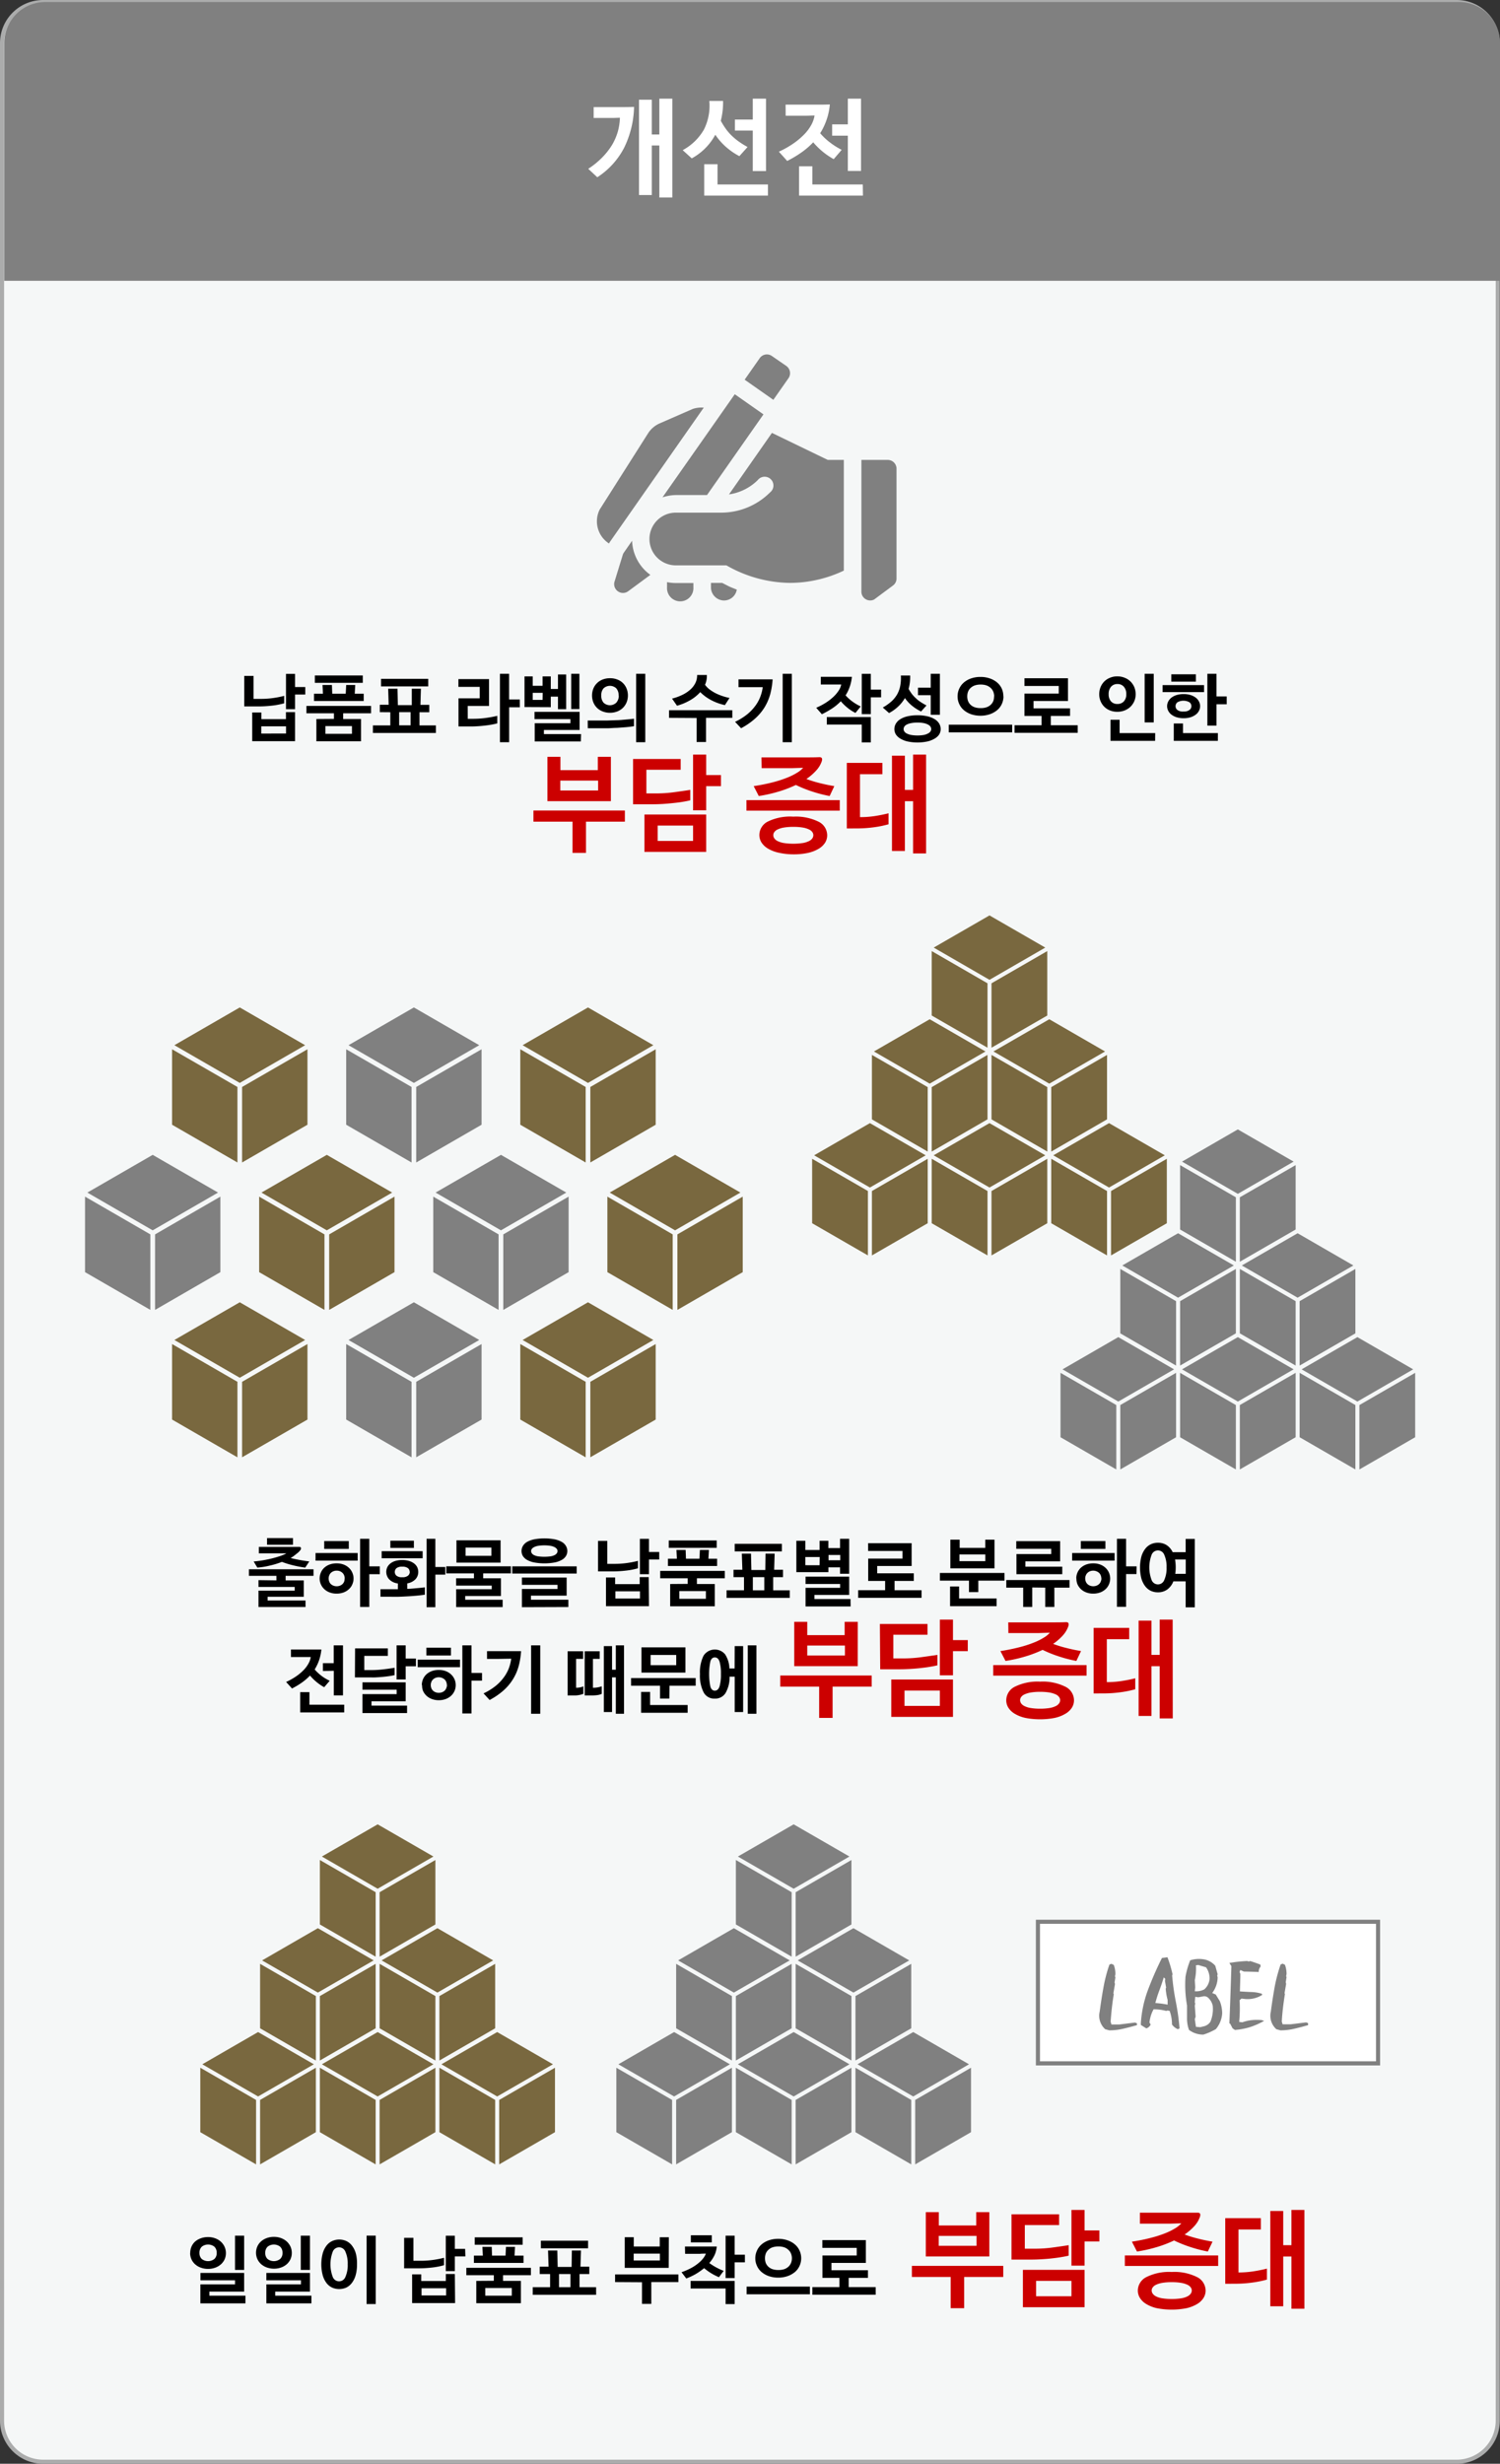 <svg xmlns="http://www.w3.org/2000/svg" width="366.05" height="601" viewBox="0 0 366.05 601"><rect x="0" y="0" width="366.05" height="601" fill="#333333" stroke="none"/><defs><style>.cls-1{fill:#f5f7f7;}.cls-2{fill:#abacac;}.cls-3{fill:gray;}.cls-4{fill:#79683f;}.cls-5{fill:#fff;}.cls-6{fill:#c00;}</style></defs><g id="レイヤー_2" data-name="レイヤー 2"><g id="レイヤー_1-2" data-name="レイヤー 1"><g id="レイヤー_2-2" data-name="レイヤー 2"><g id="レイアウト"><rect class="cls-1" x="0.5" y="0.5" width="365" height="600" rx="10"/><path class="cls-2" d="M.5,10.5H1A9.53,9.53,0,0,1,10.5,1h345a9.53,9.53,0,0,1,9.5,9.5v580a9.53,9.53,0,0,1-9.5,9.5H10.5A9.53,9.53,0,0,1,1,590.5V10.5H0v580A10.52,10.52,0,0,0,10.5,601h345A10.52,10.52,0,0,0,366,590.5V10.5A10.52,10.52,0,0,0,355.5,0H10.5A10.52,10.52,0,0,0,0,10.5Z"/><path class="cls-3" d="M366.05,68.5H1.05v-58a10,10,0,0,1,10-10h345a10,10,0,0,1,10,10Z"/><polygon class="cls-4" points="58.51 264.16 74.46 254.96 58.51 245.75 42.56 254.96 58.51 264.16"/><polygon class="cls-4" points="57.94 265.15 41.99 255.95 41.99 274.36 57.94 283.57 57.94 265.15"/><polygon class="cls-4" points="59.08 265.15 59.08 283.57 75.03 274.36 75.03 255.95 59.08 265.15"/><polygon class="cls-3" points="101 264.16 116.95 254.96 101 245.75 85.05 254.96 101 264.16"/><polygon class="cls-3" points="100.43 265.15 84.48 255.95 84.48 274.36 100.43 283.57 100.43 265.15"/><polygon class="cls-3" points="101.57 265.15 101.57 283.57 117.52 274.36 117.52 255.95 101.57 265.15"/><polygon class="cls-4" points="143.49 264.16 159.44 254.96 143.49 245.75 127.54 254.96 143.49 264.16"/><polygon class="cls-4" points="142.92 265.15 126.97 255.95 126.97 274.36 142.92 283.57 142.92 265.15"/><polygon class="cls-4" points="144.06 265.15 144.06 283.57 160.01 274.36 160.01 255.95 144.06 265.15"/><polygon class="cls-4" points="58.51 336.08 74.46 326.87 58.51 317.67 42.56 326.87 58.51 336.08"/><polygon class="cls-4" points="57.94 337.07 41.99 327.86 41.99 346.28 57.94 355.49 57.94 337.07"/><polygon class="cls-4" points="59.08 337.07 59.08 355.48 75.03 346.28 75.03 327.86 59.08 337.07"/><polygon class="cls-3" points="101 336.08 116.95 326.87 101 317.67 85.05 326.87 101 336.08"/><polygon class="cls-3" points="100.43 337.07 84.48 327.86 84.48 346.28 100.43 355.49 100.43 337.07"/><polygon class="cls-3" points="101.57 337.07 101.57 355.48 117.52 346.28 117.52 327.86 101.57 337.07"/><polygon class="cls-4" points="143.49 336.08 159.44 326.87 143.49 317.67 127.54 326.87 143.49 336.08"/><polygon class="cls-4" points="142.92 337.07 126.97 327.86 126.97 346.28 142.92 355.49 142.92 337.07"/><polygon class="cls-4" points="144.06 337.07 144.06 355.48 160.01 346.28 160.01 327.86 144.06 337.07"/><polygon class="cls-3" points="37.26 300.12 53.21 290.91 37.26 281.71 21.32 290.91 37.26 300.12"/><polygon class="cls-3" points="36.69 301.11 20.75 291.9 20.75 310.32 36.69 319.53 36.69 301.11"/><polygon class="cls-3" points="37.84 301.11 37.84 319.53 53.78 310.32 53.78 291.9 37.84 301.11"/><polygon class="cls-4" points="79.75 300.12 95.7 290.91 79.75 281.71 63.81 290.91 79.75 300.12"/><polygon class="cls-4" points="79.18 301.11 63.24 291.9 63.24 310.32 79.18 319.53 79.18 301.11"/><polygon class="cls-4" points="80.33 301.11 80.33 319.53 96.27 310.32 96.27 291.9 80.33 301.11"/><polygon class="cls-3" points="122.25 300.12 138.19 290.91 122.25 281.71 106.3 290.91 122.25 300.12"/><polygon class="cls-3" points="121.67 301.11 105.73 291.9 105.73 310.32 121.67 319.53 121.67 301.11"/><polygon class="cls-3" points="122.82 301.11 122.82 319.53 138.76 310.32 138.76 291.9 122.82 301.11"/><polygon class="cls-4" points="164.74 300.12 180.68 290.91 164.74 281.71 148.79 290.91 164.74 300.12"/><polygon class="cls-4" points="164.16 301.11 148.22 291.9 148.22 310.32 164.16 319.53 164.16 301.11"/><polygon class="cls-4" points="165.31 301.11 165.31 319.53 181.25 310.32 181.25 291.9 165.31 301.11"/><polygon class="cls-4" points="241.47 239.01 255.08 231.15 241.47 223.3 227.86 231.15 241.47 239.01"/><polygon class="cls-4" points="240.98 239.86 227.37 232 227.37 247.72 240.98 255.57 240.98 239.86"/><polygon class="cls-4" points="241.96 239.86 241.96 255.57 255.57 247.72 255.57 232 241.96 239.86"/><polygon class="cls-4" points="270.64 289.68 284.25 281.82 270.64 273.97 257.03 281.82 270.64 289.68"/><polygon class="cls-4" points="270.15 290.53 256.54 282.67 256.54 298.39 270.15 306.24 270.15 290.53"/><polygon class="cls-4" points="271.13 290.53 271.13 306.24 284.74 298.39 284.74 282.67 271.13 290.53"/><polygon class="cls-4" points="226.88 264.34 240.49 256.49 226.88 248.63 213.27 256.49 226.88 264.34"/><polygon class="cls-4" points="226.39 265.19 212.78 257.33 212.78 273.05 226.39 280.91 226.39 265.19"/><polygon class="cls-4" points="227.37 265.19 227.37 280.91 240.98 273.05 240.98 257.33 227.37 265.19"/><polygon class="cls-4" points="256.06 264.34 269.67 256.49 256.06 248.63 242.44 256.49 256.06 264.34"/><polygon class="cls-4" points="255.57 265.19 241.96 257.33 241.96 273.05 255.57 280.91 255.57 265.19"/><polygon class="cls-4" points="256.54 265.19 256.54 280.91 270.15 273.05 270.15 257.33 256.54 265.19"/><polygon class="cls-4" points="212.29 289.68 225.9 281.82 212.29 273.97 198.68 281.82 212.29 289.68"/><polygon class="cls-4" points="211.8 290.53 198.19 282.67 198.19 298.39 211.8 306.24 211.8 290.53"/><polygon class="cls-4" points="212.78 290.53 212.78 306.24 226.39 298.39 226.39 282.67 212.78 290.53"/><polygon class="cls-4" points="241.47 289.68 255.08 281.82 241.47 273.97 227.86 281.82 241.47 289.68"/><polygon class="cls-4" points="240.98 290.53 227.37 282.67 227.37 298.39 240.98 306.24 240.98 290.53"/><polygon class="cls-4" points="241.96 290.53 241.96 306.24 255.57 298.39 255.57 282.67 241.96 290.53"/><rect class="cls-5" x="253.27" y="468.79" width="83.02" height="34.54"/><path class="cls-3" d="M335.79,469.29v33.54h-82V469.29h82m1-1h-84v35.54h84Z"/><path class="cls-3" d="M270.7,495.27l-1-.28a4.4,4.4,0,0,1-1.34-4.29c.26-1.95.56-3.9.91-5.83a36.65,36.65,0,0,1,1.47-5.65l.49-.18.57.28a6.31,6.31,0,0,1,.39,2.27l-.1.49.1.28-.2,1.22.1.39-.39,2.29.1.18c-.19,1.14-.35,2.27-.47,3.38s-.23,2.22-.3,3.35l.2.67h1.92l3.83-.47.47.19V494c-1.08.31-2.17.6-3.25.85A14.76,14.76,0,0,1,270.7,495.27Z"/><path class="cls-3" d="M287.43,495a3.57,3.57,0,0,1-1.43-1.15,9.39,9.39,0,0,0-.57-3.32l-.49-.1-.37.1a11.32,11.32,0,0,0-3.06-.39,8.39,8.39,0,0,0-1,3.24l.29.47a1.73,1.73,0,0,1-1.06.94l-1.33-.83v-.49a28.23,28.23,0,0,1,1.77-8.16,82.13,82.13,0,0,1,3.37-7.69l1.35-.18a29.71,29.71,0,0,1,1.24,4.16l-.1.28a58.88,58.88,0,0,0,.91,6.47,58.33,58.33,0,0,1,.9,6.44Zm-2.49-6v-1.14a14.35,14.35,0,0,1-.47-2.76l.1-.28-.28-1.61.08-.49-.37-.37c-.33,1.08-.68,2.12-1.06,3.13a29.27,29.27,0,0,0-1,3.13A23.23,23.23,0,0,1,284.94,489Z"/><path class="cls-3" d="M293.67,496.31a5.7,5.7,0,0,1-3.51-1.14,8.19,8.19,0,0,1-.49-2.9v-3.08a28.8,28.8,0,0,1-.37-7,19.88,19.88,0,0,1,1.15-4,6.93,6.93,0,0,1,3-.28,4.78,4.78,0,0,1,3.12,1.61l.58,2.08-.11.28.11.49a6.57,6.57,0,0,1-1.33,3.79l.86.37,1,1.63a8.08,8.08,0,0,1,.57,3,6.63,6.63,0,0,1-1.53,3.8A14.83,14.83,0,0,1,293.67,496.31Zm.18-11a3.83,3.83,0,0,0,1.33-2.65,4.7,4.7,0,0,0-.86-2.76l-1.9-.57-.57.08a12.87,12.87,0,0,1-.28,3.61l.1,1.72-.1,1h.67a4.29,4.29,0,0,0,1.61-.44Zm-.18,9a2.61,2.61,0,0,0,1.71-1.14,8,8,0,0,0,.57-3.89,3.61,3.61,0,0,0-1.06-1.9,1.39,1.39,0,0,0-1.41-.37l-1.06.19-.75-.11-.1,1.35.1.28-.1.56.2,2.67-.2.57.28,1.89,1.06.09Z"/><path class="cls-3" d="M301.36,495.17l-.57-.39-.58-1.12-.2-.1q.28-7,.49-13.95l-.49-.78a36.47,36.47,0,0,1,4.3-.47l.47.11.29-.11c.83.26,1.66.55,2.49.86l.08.47a2,2,0,0,0-.47,1.35c-1.21-.06-2.42-.09-3.63-.11l-.86-.38-.18.49.18.46c0,1.43-.07,2.85-.1,4.27.9.06,1.81.12,2.73.15a9.68,9.68,0,0,1,2.61.42l.11.28a6.63,6.63,0,0,1-4.21,1l-.85-.1-.47.39a33.49,33.49,0,0,1-.1,5.3l.77.1a9.52,9.52,0,0,1,2.29-.53,12.64,12.64,0,0,1,2.46,0l.57.18a19.16,19.16,0,0,1-3.47,1.53A16.87,16.87,0,0,1,301.36,495.17Z"/><path class="cls-3" d="M312.47,495.27l-1-.28a4.4,4.4,0,0,1-1.34-4.29c.25-1.95.56-3.9.9-5.83a37.86,37.86,0,0,1,1.48-5.65L313,479l.57.28a6.31,6.31,0,0,1,.39,2.27l-.1.49.1.28-.2,1.22.1.39-.39,2.29.1.18c-.19,1.14-.35,2.27-.48,3.38s-.23,2.22-.29,3.35l.2.67h1.92l3.83-.47.47.19V494c-1.09.31-2.17.6-3.25.85A14.76,14.76,0,0,1,312.47,495.27Z"/><path class="cls-3" d="M154.25,131.91l-2,2.88a1.91,1.91,0,0,0-.29.61l-2,6.5a2.15,2.15,0,0,0,3.33,2.33l5.42-4A10.71,10.71,0,0,1,154.25,131.91Z"/><path class="cls-3" d="M216.64,112.19h-6.43v32.14a2.14,2.14,0,0,0,2.16,2.14,2.16,2.16,0,0,0,.94-.22l4.6-3.42a2.12,2.12,0,0,0,.87-1.72V114.33a2.14,2.14,0,0,0-2.14-2.14Z"/><path class="cls-3" d="M188.41,86.87a2.13,2.13,0,0,0-3,.48l0,0-3.69,5.27,7,4.91,3.69-5.26a2.16,2.16,0,0,0-.52-3h0Z"/><path class="cls-3" d="M161.67,121.32a10.87,10.87,0,0,1,3.25-.56h7.61l13.78-19.68-7-4.91Z"/><path class="cls-3" d="M161,103.27a6.43,6.43,0,0,0-2.86,2.45l-11.81,18.6a6.44,6.44,0,0,0,2.29,8.26l.12-.25,23-32.9a6.89,6.89,0,0,0-2.63.3Z"/><path class="cls-3" d="M162.78,142v1.29a3.22,3.22,0,0,0,6.43.36,2.16,2.16,0,0,0,0-.36v-1.07h-4.29A10.23,10.23,0,0,1,162.78,142Z"/><path class="cls-3" d="M173.5,142.19v1.07a3.21,3.21,0,0,0,3.2,3.22h0a3.16,3.16,0,0,0,3.1-2.65c-.7-.29-1.41-.55-2.09-.88l-1.48-.76Z"/><path class="cls-3" d="M205.92,112.19H202l-13.62-6.59-10.48,15a12.54,12.54,0,0,0,7-3.47,2.14,2.14,0,0,1,3.4,2.6,2.16,2.16,0,0,1-.4.4,16.86,16.86,0,0,1-11.9,4.92H164.92a6.43,6.43,0,1,0,0,12.86h12.35a31.8,31.8,0,0,0,15.51,4.28,30.81,30.81,0,0,0,13.14-3Z"/><polygon class="cls-3" points="302.07 291.22 315.69 283.36 302.07 275.5 288.46 283.36 302.07 291.22"/><polygon class="cls-3" points="301.59 292.06 287.98 284.21 287.98 299.92 301.59 307.78 301.59 292.06"/><polygon class="cls-3" points="302.56 292.06 302.56 307.78 316.18 299.92 316.18 284.21 302.56 292.06"/><polygon class="cls-3" points="331.25 341.89 344.86 334.03 331.25 326.17 317.64 334.03 331.25 341.89"/><polygon class="cls-3" points="330.76 342.74 317.15 334.88 317.15 350.59 330.76 358.45 330.76 342.74"/><polygon class="cls-3" points="331.74 342.74 331.74 358.45 345.35 350.59 345.35 334.88 331.74 342.74"/><polygon class="cls-3" points="287.49 316.55 301.1 308.69 287.49 300.83 273.88 308.69 287.49 316.55"/><polygon class="cls-3" points="287 317.4 273.39 309.54 273.39 325.25 287 333.11 287 317.4"/><polygon class="cls-3" points="287.98 317.4 287.98 333.11 301.59 325.25 301.59 309.54 287.98 317.4"/><polygon class="cls-3" points="316.66 316.55 330.27 308.69 316.66 300.83 303.05 308.69 316.66 316.55"/><polygon class="cls-3" points="316.18 317.4 302.56 309.54 302.56 325.25 316.18 333.11 316.18 317.4"/><polygon class="cls-3" points="317.15 317.4 317.15 333.11 330.76 325.25 330.76 309.54 317.15 317.4"/><polygon class="cls-3" points="272.9 341.89 286.51 334.03 272.9 326.17 259.29 334.03 272.9 341.89"/><polygon class="cls-3" points="272.41 342.74 258.8 334.88 258.8 350.59 272.41 358.45 272.41 342.74"/><polygon class="cls-3" points="273.39 342.74 273.39 358.45 287 350.59 287 334.88 273.39 342.74"/><polygon class="cls-3" points="302.08 341.89 315.69 334.03 302.07 326.17 288.46 334.03 302.08 341.89"/><polygon class="cls-3" points="301.59 342.74 287.98 334.88 287.98 350.59 301.59 358.45 301.59 342.74"/><polygon class="cls-3" points="302.56 342.74 302.56 358.45 316.18 350.59 316.18 334.88 302.56 342.74"/><polygon class="cls-4" points="92.16 460.73 105.77 452.87 92.16 445.02 78.55 452.87 92.16 460.73"/><polygon class="cls-4" points="91.67 461.58 78.06 453.72 78.06 469.44 91.67 477.3 91.67 461.58"/><polygon class="cls-4" points="92.64 461.58 92.64 477.3 106.25 469.44 106.25 453.72 92.64 461.58"/><polygon class="cls-4" points="121.33 511.4 134.94 503.55 121.33 495.69 107.72 503.55 121.33 511.4"/><polygon class="cls-4" points="120.84 512.25 107.23 504.39 107.23 520.11 120.84 527.97 120.84 512.25"/><polygon class="cls-4" points="121.82 512.25 121.82 527.97 135.43 520.11 135.43 504.39 121.82 512.25"/><polygon class="cls-4" points="77.57 486.06 91.18 478.21 77.57 470.35 63.96 478.21 77.57 486.06"/><polygon class="cls-4" points="77.08 486.91 63.47 479.05 63.47 494.77 77.08 502.63 77.08 486.91"/><polygon class="cls-4" points="78.06 486.91 78.06 502.63 91.67 494.77 91.67 479.05 78.06 486.91"/><polygon class="cls-4" points="106.74 486.06 120.35 478.21 106.74 470.35 93.13 478.21 106.74 486.06"/><polygon class="cls-4" points="106.25 486.91 92.64 479.05 92.64 494.77 106.25 502.63 106.25 486.91"/><polygon class="cls-4" points="107.23 486.91 107.23 502.63 120.84 494.77 120.84 479.05 107.23 486.91"/><polygon class="cls-4" points="62.98 511.4 76.59 503.55 62.98 495.69 49.37 503.55 62.98 511.4"/><polygon class="cls-4" points="62.49 512.25 48.88 504.39 48.88 520.11 62.49 527.97 62.49 512.25"/><polygon class="cls-4" points="63.47 512.25 63.47 527.97 77.08 520.11 77.08 504.39 63.47 512.25"/><polygon class="cls-4" points="92.16 511.4 105.77 503.55 92.16 495.69 78.55 503.55 92.16 511.4"/><polygon class="cls-4" points="91.67 512.25 78.06 504.39 78.06 520.11 91.67 527.97 91.67 512.25"/><polygon class="cls-4" points="92.64 512.25 92.64 527.97 106.25 520.11 106.25 504.39 92.64 512.25"/><polygon class="cls-3" points="193.68 460.73 207.29 452.87 193.68 445.02 180.07 452.87 193.68 460.73"/><polygon class="cls-3" points="193.19 461.58 179.58 453.72 179.58 469.44 193.19 477.3 193.19 461.58"/><polygon class="cls-3" points="194.17 461.58 194.17 477.3 207.78 469.44 207.78 453.72 194.17 461.58"/><polygon class="cls-3" points="222.86 511.4 236.47 503.55 222.86 495.69 209.25 503.55 222.86 511.4"/><polygon class="cls-3" points="222.37 512.25 208.76 504.39 208.76 520.11 222.37 527.97 222.37 512.25"/><polygon class="cls-3" points="223.34 512.25 223.34 527.97 236.96 520.11 236.96 504.39 223.34 512.25"/><polygon class="cls-3" points="179.09 486.06 192.71 478.21 179.09 470.35 165.48 478.21 179.09 486.06"/><polygon class="cls-3" points="178.61 486.91 165 479.05 165 494.77 178.61 502.63 178.61 486.91"/><polygon class="cls-3" points="179.58 486.91 179.58 502.63 193.19 494.77 193.19 479.05 179.58 486.91"/><polygon class="cls-3" points="208.27 486.06 221.88 478.21 208.27 470.35 194.66 478.21 208.27 486.06"/><polygon class="cls-3" points="207.78 486.91 194.17 479.05 194.17 494.77 207.78 502.63 207.78 486.91"/><polygon class="cls-3" points="208.76 486.91 208.76 502.63 222.37 494.77 222.37 479.05 208.76 486.91"/><polygon class="cls-3" points="164.51 511.4 178.12 503.55 164.51 495.69 150.9 503.55 164.51 511.4"/><polygon class="cls-3" points="164.02 512.25 150.41 504.39 150.41 520.11 164.02 527.97 164.02 512.25"/><polygon class="cls-3" points="165 512.25 165 527.97 178.61 520.11 178.61 504.39 165 512.25"/><polygon class="cls-3" points="193.68 511.4 207.29 503.55 193.68 495.69 180.07 503.55 193.68 511.4"/><polygon class="cls-3" points="193.19 512.25 179.58 504.39 179.58 520.11 193.19 527.97 193.19 512.25"/><polygon class="cls-3" points="194.17 512.25 194.17 527.97 207.78 520.11 207.78 504.39 194.17 512.25"/></g></g></g><g id="レイヤー_2-3" data-name="レイヤー 2"><path class="cls-5" d="M151.28,28.73c-.52,0-1.2.05-2,.05h-4.41V26.13h6.31c1.08,0,2.27,0,3.55-.05a23.85,23.85,0,0,1-2.36,9.84,18.87,18.87,0,0,1-6.61,7.32l-2.21-2.06a20.07,20.07,0,0,0,3.38-2.74,17.34,17.34,0,0,0,2.38-3,13.93,13.93,0,0,0,1.44-3.27A14.23,14.23,0,0,0,151.28,28.73Zm12.79,19.45H160.9V35.49h-1.84V47.58h-3.12V24.33h3.12v8.48h1.84V24.07h3.17Z"/><path class="cls-5" d="M168.81,38.63l-2.21-2a13.2,13.2,0,0,0,5.17-5,13,13,0,0,0,1.33-7h3.35a18,18,0,0,1-.55,4.83,19.32,19.32,0,0,0,1.29,2.06,12.22,12.22,0,0,0,1.46,1.66,15.55,15.55,0,0,0,1.71,1.4,21.78,21.78,0,0,0,2.07,1.28l-2,2.23a16.85,16.85,0,0,1-3.35-2.32,15.71,15.71,0,0,1-2.52-2.9A14.3,14.3,0,0,1,168.81,38.63Zm18.59,9.08H171.85V40.06h3.25V45h12.3Zm-8.06-15.86V29.17h4.36v-5.1h3.23V41.73H183.7V31.85Z"/><path class="cls-5" d="M191.71,25.53H199c1.17,0,2.34,0,3.51-.05a15.66,15.66,0,0,1-.82,3.81,15.84,15.84,0,0,1-1.54,3.21,15.23,15.23,0,0,0,2.52,2.35,17.46,17.46,0,0,0,2.73,1.7l-1.95,2.27a17.91,17.91,0,0,1-5-4.11,18.68,18.68,0,0,1-2.89,2.49,27,27,0,0,1-3.46,2.06L190.07,37a22.31,22.31,0,0,0,3.55-2,17.74,17.74,0,0,0,2.64-2.22A10.68,10.68,0,0,0,198,30.44a7.16,7.16,0,0,0,.78-2.26c-.73,0-1.45.05-2.15.05h-4.9Zm18.88,22.18H195V40.56h3.25V45h12.3ZM203.07,33.1V30.34h3.83V24.07h3.22V41.7H206.9V33.1Z"/><path d="M63,172.32H59.61v-7.44h2.26v5.6h1.68a21.64,21.64,0,0,0,3-.19,23.45,23.45,0,0,0,2.8-.55v1.82a18.62,18.62,0,0,1-3,.57A28.27,28.27,0,0,1,63,172.32Zm9,8.48H61.55v-7h2.23v1.62h6v-1.71H72Zm-2.2-1.86v-1.76H63.76v1.76Zm4.7-9.52H72V173H69.79v-8.62H72v3.21h2.5Z"/><path d="M81.49,175.36V174H74.78v-1.8H90.55V174H83.74v1.39H88.1v5.44H77.21v-5.44ZM76.63,171v-1.78l2.18,0-.11-2.13H81l.08,2.13h3.29l.11-2.13h2.21l-.12,2.13h2.19V171Zm.2-4.43v-1.8h11.7v1.8Zm9.06,10.55H79.41V179h6.48Z"/><path d="M92.69,173.72v-1.8h2.16L94.73,168H97l.09,4h3.4l0-4h2.23l-.12,3.94h2.16v1.8h-2.39v3.21h4v1.85H91v-1.85h4.25v-3.21Zm.29-6.28v-1.85H104.5v1.85Zm7.22,6.28H97.41v3.21h2.79Z"/><path d="M114.15,175.34h1.26a23.68,23.68,0,0,0,3.11-.2c1-.14,1.93-.31,2.83-.52v1.84q-.61.16-1.38.3c-.51.09-1,.16-1.6.23s-1.14.12-1.73.16-1.18.06-1.75.06h-3v-6.87h5.18v-2.79h-5.2v-1.89h7.47v6.55h-5.2Zm12.71-2.81h-2.61v8.52H122V164.36h2.24v6.27h2.61Z"/><path d="M128,172.48V165h2v2.29h2.41V165h2v3.06h1.75v-3.53h2V173h-2v-3.06h-1.75v2.57Zm4.44-3.47H130v1.72h2.41Zm9.31,11.86H130.49v-4.45h8.71v-1h-8.76v-1.78h11v4.43h-8.71v1h9.07Zm-.36-7.9h-2v-8.61h2Z"/><path d="M143.42,175.76h2.84l2,0,2.18-.08c.73,0,1.47-.09,2.19-.15s1.42-.13,2.08-.21v1.83c-.63.1-1.31.18-2,.24l-2.16.16c-.74,0-1.47.08-2.19.1l-2.06,0h-2.86Zm9.81-6.11a4.4,4.4,0,0,1-.3,1.62,4,4,0,0,1-.86,1.34,4,4,0,0,1-1.37.91,4.73,4.73,0,0,1-1.85.35,4.68,4.68,0,0,1-1.84-.35,4,4,0,0,1-1.38-.91,4.1,4.1,0,0,1-.86-1.34,4.64,4.64,0,0,1,0-3.23,4,4,0,0,1,2.24-2.26,4.87,4.87,0,0,1,1.84-.34,4.73,4.73,0,0,1,1.85.34,3.86,3.86,0,0,1,2.23,2.25A4.4,4.4,0,0,1,153.23,169.65Zm-2.27,0a2.47,2.47,0,0,0-.57-1.74,2.27,2.27,0,0,0-3.1,0,2.46,2.46,0,0,0-.56,1.74,2.5,2.5,0,0,0,.56,1.76,2.25,2.25,0,0,0,3.1,0A2.5,2.5,0,0,0,151,169.65Zm6.51,11.4h-2.23V164.36h2.23Z"/><path d="M163.27,175.11v-1.86h15.44v1.86h-6.42V181H170v-5.85Zm9.22-10.46a5.26,5.26,0,0,1-.44,2.39,5.43,5.43,0,0,0,1.11,1.14,10.82,10.82,0,0,0,1.43.9,13.59,13.59,0,0,0,3.44,1.17L176.9,172a13,13,0,0,1-3.36-1.22,11,11,0,0,1-2.66-1.95,9.76,9.76,0,0,1-2.5,2,13.26,13.26,0,0,1-3.17,1.32L164,170.41a12.94,12.94,0,0,0,2.6-.95,8.15,8.15,0,0,0,1.93-1.31,5.25,5.25,0,0,0,1.2-1.61,4.19,4.19,0,0,0,.39-1.89Z"/><path d="M179.38,176.08a14.9,14.9,0,0,0,2.91-1.79,11.23,11.23,0,0,0,2-2.07,9.19,9.19,0,0,0,1.25-2.26,10,10,0,0,0,.59-2.34c-1.33,0-2.67,0-4,0h-1.91v-1.9h5.47c.88,0,1.83,0,2.85,0a18.08,18.08,0,0,1-.59,3.65,12.52,12.52,0,0,1-1.39,3.2,12.65,12.65,0,0,1-2.32,2.74,17.09,17.09,0,0,1-3.39,2.33ZM191,164.36h2.23v16.69H191Z"/><path d="M200.3,165.1h5.15c.81,0,1.63,0,2.44,0a10.09,10.09,0,0,1-.54,2.46,9.2,9.2,0,0,1-1,2.06,10.54,10.54,0,0,0,1.75,1.57,11.25,11.25,0,0,0,1.95,1.13l-1.29,1.59a10.58,10.58,0,0,1-1.9-1.22,12.26,12.26,0,0,1-1.68-1.63,11.78,11.78,0,0,1-2.09,1.74,23.31,23.31,0,0,1-2.52,1.43l-1.39-1.58a16,16,0,0,0,2.48-1.32,12.72,12.72,0,0,0,1.85-1.47,8.29,8.29,0,0,0,1.22-1.5,3.86,3.86,0,0,0,.55-1.38l-1.49,0H200.3Zm10,16v-4.35h-8.53v-1.84h10.74v6.19Zm4.72-11h-2.51v4.1h-2.21v-9.83h2.21v3.85h2.51Z"/><path d="M222.11,164.78a11,11,0,0,1-.38,3.27,11,11,0,0,0,.82,1.26,8.19,8.19,0,0,0,1,1.06,7.38,7.38,0,0,0,1.15.9,14,14,0,0,0,1.4.81l-1.33,1.48a11.42,11.42,0,0,1-2.25-1.44,9.22,9.22,0,0,1-1.69-1.84,9.1,9.1,0,0,1-1.66,2.08,10.17,10.17,0,0,1-2.21,1.58l-1.53-1.35a12,12,0,0,0,2.1-1.48,7.19,7.19,0,0,0,1.41-1.74,6.77,6.77,0,0,0,.75-2.09,10,10,0,0,0,.15-2.5Zm1.78,9.7a10.49,10.49,0,0,1,2.46.26,6,6,0,0,1,1.77.71,3.16,3.16,0,0,1,1.08,1.07,2.62,2.62,0,0,1,.36,1.32,2.51,2.51,0,0,1-.36,1.31,3.2,3.2,0,0,1-1.08,1,6,6,0,0,1-1.77.71,11.72,11.72,0,0,1-4.91,0,5.83,5.83,0,0,1-1.76-.71,3.22,3.22,0,0,1-1.06-1,2.51,2.51,0,0,1-.36-1.31,2.62,2.62,0,0,1,.36-1.32,3.18,3.18,0,0,1,1.06-1.07,5.83,5.83,0,0,1,1.76-.71A10.46,10.46,0,0,1,223.89,174.48Zm0,1.78a7.7,7.7,0,0,0-1.56.14,3.87,3.87,0,0,0-1.06.35,1.46,1.46,0,0,0-.58.5,1.1,1.1,0,0,0-.18.59,1.07,1.07,0,0,0,.18.59,1.44,1.44,0,0,0,.58.49,3.85,3.85,0,0,0,1.06.36,9.49,9.49,0,0,0,3.13,0,3.77,3.77,0,0,0,1-.36,1.59,1.59,0,0,0,.6-.49,1.09,1.09,0,0,0,.19-.59,1.11,1.11,0,0,0-.19-.59,1.6,1.6,0,0,0-.6-.5,3.79,3.79,0,0,0-1-.35A7.74,7.74,0,0,0,223.89,176.26Zm.13-6.68v-1.83h3.11v-3.39h2.24v10h-2.24v-4.77Z"/><path d="M247,176.78v1.87H231.53v-1.87Zm-2.12-6.91a4.42,4.42,0,0,1-.4,1.85,4.25,4.25,0,0,1-1.13,1.5,5.8,5.8,0,0,1-1.78,1,6.92,6.92,0,0,1-2.29.37,7.06,7.06,0,0,1-2.32-.37,5.69,5.69,0,0,1-1.76-1,4.22,4.22,0,0,1-1.12-1.5,4.27,4.27,0,0,1-.4-1.85,4.35,4.35,0,0,1,.4-1.86,4.26,4.26,0,0,1,1.12-1.51,5.34,5.34,0,0,1,1.76-1,6.8,6.8,0,0,1,2.32-.37,6.67,6.67,0,0,1,2.29.37,5.44,5.44,0,0,1,1.78,1,4.29,4.29,0,0,1,1.13,1.51A4.5,4.5,0,0,1,244.85,169.87Zm-2.27,0a3.15,3.15,0,0,0-.2-1.1,2.55,2.55,0,0,0-.61-.92,3.14,3.14,0,0,0-1-.63,4.34,4.34,0,0,0-1.48-.23,4.46,4.46,0,0,0-1.5.23,3,3,0,0,0-1,.63,2.53,2.53,0,0,0-.6.92,3.45,3.45,0,0,0,0,2.2,2.53,2.53,0,0,0,.6.92,2.83,2.83,0,0,0,1,.62,4.48,4.48,0,0,0,1.5.22,4.35,4.35,0,0,0,1.48-.22,3,3,0,0,0,1-.62,2.55,2.55,0,0,0,.61-.92A3.15,3.15,0,0,0,242.58,169.87Z"/><path d="M250,174.64v-5.45h8.37v-1.86H250v-1.89h10.62V171h-8.4v1.79h8.91v1.85h-4.7v2.27H263v1.85H247.58v-1.85h6.59v-2.27Z"/><path d="M268.25,169.35a4.48,4.48,0,0,1,.32-1.73,4.2,4.2,0,0,1,.91-1.38,4.09,4.09,0,0,1,1.4-.91,4.48,4.48,0,0,1,1.78-.34,4.69,4.69,0,0,1,1.8.34,4.27,4.27,0,0,1,1.42.91,4.42,4.42,0,0,1,.93,1.38,4.48,4.48,0,0,1,.33,1.73,4.27,4.27,0,0,1-.33,1.68,4.33,4.33,0,0,1-.93,1.36,4.44,4.44,0,0,1-1.42.91,4.88,4.88,0,0,1-1.8.33,4.71,4.71,0,0,1-1.79-.33,4.14,4.14,0,0,1-1.4-.91,4.24,4.24,0,0,1-1.22-3Zm2.3,0a2.53,2.53,0,0,0,.57,1.74,2,2,0,0,0,1.57.63,2.06,2.06,0,0,0,1.57-.63,2.49,2.49,0,0,0,.59-1.74,2.67,2.67,0,0,0-.59-1.83,2,2,0,0,0-1.57-.66,2,2,0,0,0-1.56.66A2.66,2.66,0,0,0,270.55,169.35Zm11.34,11.37H271v-5.14h2.22v3.25h8.69Zm-.34-4.5h-2.22V164.36h2.22Z"/><path d="M283.71,168.83v-1.71h10.12v1.71Zm5.13,6.37a5.82,5.82,0,0,1-1.75-.25,4.16,4.16,0,0,1-1.26-.66,2.72,2.72,0,0,1-.76-.94,2.44,2.44,0,0,1,0-2.19,2.85,2.85,0,0,1,.76-.95,3.94,3.94,0,0,1,1.26-.65,5.52,5.52,0,0,1,1.75-.25,5.41,5.41,0,0,1,1.74.25,4.16,4.16,0,0,1,1.26.65,2.76,2.76,0,0,1,.77.95,2.44,2.44,0,0,1,0,2.19,2.64,2.64,0,0,1-.77.94,4.41,4.41,0,0,1-1.26.66A5.7,5.7,0,0,1,288.84,175.2Zm-3-8.93v-1.78h6v1.78Zm11.36,14.45H286.44v-4.24h2.25v2.35h8.52Zm-8.37-7.16a2.22,2.22,0,0,0,1.46-.39,1.15,1.15,0,0,0,.45-.91,1.21,1.21,0,0,0-.44-.93,3,3,0,0,0-3,0,1.24,1.24,0,0,0-.43.93,1.2,1.2,0,0,0,.43.91A2.25,2.25,0,0,0,288.84,173.56Zm10.53-1.76h-2.5V177h-2.22V164.36h2.22v5.53h2.5Z"/><path class="cls-6" d="M130.18,200.43v-2.71h22.31v2.71H143v7.62h-3.28v-7.62Zm18.9-5H133.59V184.62h3.17v3.25h9.13v-3.25h3.19Zm-3.12-2.6v-2.42h-9.23v2.42Z"/><path class="cls-6" d="M154.49,185.14h11.62v2.63h-8.37v5.77h2.37a32.7,32.7,0,0,0,4.39-.29c1.41-.19,2.72-.38,3.95-.57v2.55c-.57.14-1.21.26-1.93.38s-1.48.21-2.26.29-1.6.16-2.44.21-1.64.08-2.44.08h-4.89Zm17.84,22.67H157.27v-9.12h15.06Zm-3.2-6.42H160.5v3.74h8.63Zm6.81-9.62h-3.61v5.9h-3.2v-13.6h3.2v5h3.61Z"/><path class="cls-6" d="M182.16,195.18h22.77v2.57H182.16Zm3.66-10.43h11c1,0,2,0,3.17-.05.57,0,.75.32.55,1a6.37,6.37,0,0,1-1.36,2.25,13.09,13.09,0,0,1-2.39,2.07,28,28,0,0,0,3.25,1c1.13.29,2.32.54,3.56.74l-1.14,2.42a33.27,33.27,0,0,1-4.32-1.12,30.84,30.84,0,0,1-3.92-1.58,29.44,29.44,0,0,1-4.17,1.6,36,36,0,0,1-4.88,1.1l-1.25-2.42a43.84,43.84,0,0,0,4.62-.92,28.15,28.15,0,0,0,3.55-1.14,15.41,15.41,0,0,0,2.48-1.24,5.84,5.84,0,0,0,1.42-1.17v0l-2.77.09c-.91,0-1.84,0-2.77,0h-4.58Zm7.78,14.46a12.47,12.47,0,0,1,6.15,1.23,3.71,3.71,0,0,1,2.11,3.29,3.36,3.36,0,0,1-.53,1.86,4.6,4.6,0,0,1-1.58,1.47,8.84,8.84,0,0,1-2.61,1,16.36,16.36,0,0,1-3.54.34A16.55,16.55,0,0,1,190,208a8.7,8.7,0,0,1-2.59-1,4.75,4.75,0,0,1-1.57-1.47,3.44,3.44,0,0,1-.53-1.86,3.7,3.7,0,0,1,2.12-3.29A12.42,12.42,0,0,1,193.6,199.21Zm0,2.49a13.69,13.69,0,0,0-2.32.17,5.76,5.76,0,0,0-1.51.46,2,2,0,0,0-.81.65,1.27,1.27,0,0,0-.25.75,1.35,1.35,0,0,0,.25.77,2.07,2.07,0,0,0,.81.67,5.39,5.39,0,0,0,1.51.47,15.85,15.85,0,0,0,4.63,0,5.28,5.28,0,0,0,1.51-.47,2.19,2.19,0,0,0,.82-.67,1.42,1.42,0,0,0,.24-.77,1.33,1.33,0,0,0-.24-.75,2.07,2.07,0,0,0-.82-.65,5.64,5.64,0,0,0-1.51-.46A13.56,13.56,0,0,0,193.6,201.7Z"/><path class="cls-6" d="M206.65,202.09v-16h8.68v2.76h-5.46v10.48H210a23.78,23.78,0,0,0,3.45-.26c1.16-.18,2.29-.4,3.38-.68v2.68a25.49,25.49,0,0,1-3.58.73,30.71,30.71,0,0,1-4.16.28ZM226,208.18h-3.18V195.44h-2v12.14h-3.15V184.33h3.15v8.35h2v-8.61H226Z"/><path d="M67.45,385.51V384.4H60.74v-1.6H76.51v1.6H69.7v1.11h4.43v4H65.31v.91h9.25v1.59H63.08v-4h8.84v-.9H63.08v-1.66Zm3.48-5.45c.68.17,1.39.32,2.13.46s1.55.26,2.42.37l-1,1.51c-1-.14-2-.33-2.9-.55A22.72,22.72,0,0,1,68.8,381a21,21,0,0,1-3,.91,18.25,18.25,0,0,1-3,.48l-.9-1.49c1-.09,1.9-.21,2.79-.38s1.68-.35,2.39-.55,1.31-.39,1.79-.58a5.06,5.06,0,0,0,1-.47c-.65,0-1.29,0-1.93,0l-1.92,0H63.17v-1.58h6.37c1.14,0,2.29,0,3.46,0q.61,0,.39.66a4,4,0,0,1-1,1A10.52,10.52,0,0,1,70.93,380.06Zm-5.76-4.86H71.5v1.62H65.17Z"/><path d="M77,380.69v-1.85H87.29v1.85Zm1,4.36a3.76,3.76,0,0,1,.28-1.4,3.53,3.53,0,0,1,.8-1.18,4.11,4.11,0,0,1,1.3-.81,4.81,4.81,0,0,1,1.76-.3,4.69,4.69,0,0,1,1.77.31,4,4,0,0,1,1.29.83,3.48,3.48,0,0,1,.8,1.18,3.52,3.52,0,0,1,0,2.75,3.28,3.28,0,0,1-.81,1.18,3.85,3.85,0,0,1-1.29.82,4.81,4.81,0,0,1-1.76.31,4.6,4.6,0,0,1-1.76-.32,3.82,3.82,0,0,1-1.3-.83,3.59,3.59,0,0,1-.8-1.17A3.69,3.69,0,0,1,78,385.05Zm1.12-7.22v-1.91h6v1.91Zm5,7.22a2.09,2.09,0,0,0-.12-.72,1.84,1.84,0,0,0-.38-.61,2,2,0,0,0-.62-.42,2.06,2.06,0,0,0-.84-.16,2,2,0,0,0-.83.16,2,2,0,0,0-.63.42,1.82,1.82,0,0,0-.37.61,1.88,1.88,0,0,0-.13.72,2,2,0,0,0,.13.72,1.68,1.68,0,0,0,.37.6,1.86,1.86,0,0,0,.63.41,2,2,0,0,0,.83.16,2.06,2.06,0,0,0,.84-.16,1.81,1.81,0,0,0,.62-.41,1.71,1.71,0,0,0,.38-.6A2.18,2.18,0,0,0,84.1,385.05ZM92.69,384H90.12v8H87.88V375.36h2.24v6.73h2.57Z"/><path d="M102.07,383.45a2.59,2.59,0,0,1-.69,1.79,3.56,3.56,0,0,1-2,1v1.33c.74,0,1.48-.09,2.21-.15s1.42-.13,2.09-.22V389c-.63.09-1.31.18-2,.24s-1.43.12-2.17.16-1.47.08-2.2.1-1.42,0-2.08,0H92.85v-1.84H96.1c.32,0,.65,0,1,0v-1.4a3.53,3.53,0,0,1-2.12-1,2.67,2.67,0,0,1-.47-2.95,2.72,2.72,0,0,1,.75-.92,3.68,3.68,0,0,1,1.22-.62,5.75,5.75,0,0,1,1.68-.22,5.68,5.68,0,0,1,1.67.22,4,4,0,0,1,1.23.62,2.64,2.64,0,0,1,.76.92A2.72,2.72,0,0,1,102.07,383.45Zm-8.93-3.33v-1.73h10v1.73Zm2.12-2.53v-1.76H101v1.76Zm4.72,5.86a1.23,1.23,0,0,0-.41-.91,2.11,2.11,0,0,0-1.41-.37,2.07,2.07,0,0,0-1.41.37,1.23,1.23,0,0,0-.41.91,1.21,1.21,0,0,0,.41.91,2,2,0,0,0,1.41.38,2.05,2.05,0,0,0,1.41-.38A1.21,1.21,0,0,0,100,383.45Zm8.69.66h-2.43v7.94H104.1V375.36h2.14v6.88h2.43Z"/><path d="M115.66,385v-1.19h-6.75v-1.73h15.77v1.73h-6.77V385h4.34v4.32h-8.72v.92h9.13v1.78H111.32v-4.36H120v-.88h-8.69V385Zm-4.27-3.82v-5.45h10.77v5.45Zm8.52-3.67h-6.29v2h6.29Z"/><path d="M140.73,382.09v1.75H125v-1.75Zm-2.28-3.74a2.31,2.31,0,0,1-.33,1.2,2.74,2.74,0,0,1-1,.95,5.7,5.7,0,0,1-1.73.63,14,14,0,0,1-5.06,0,5.87,5.87,0,0,1-1.74-.63,2.9,2.9,0,0,1-1-.95,2.4,2.4,0,0,1-.32-1.2,2.46,2.46,0,0,1,.32-1.21,2.84,2.84,0,0,1,1-1,6.16,6.16,0,0,1,1.74-.64,14,14,0,0,1,5.06,0,6,6,0,0,1,1.73.64,2.68,2.68,0,0,1,1,1A2.37,2.37,0,0,1,138.45,378.35Zm-11.09,13.7V387.6h8.69v-1h-8.69v-1.78h10.92v4.41h-8.71v1h9.13v1.78Zm2.25-13.7a1,1,0,0,0,.17.55,1.42,1.42,0,0,0,.55.45,3.4,3.4,0,0,0,1,.3,11.6,11.6,0,0,0,3,0,3.5,3.5,0,0,0,1-.3,1.5,1.5,0,0,0,.55-.45,1,1,0,0,0,.17-.55.89.89,0,0,0-.17-.51,1.59,1.59,0,0,0-.55-.44,3.46,3.46,0,0,0-1-.32,9.69,9.69,0,0,0-3,0,3.36,3.36,0,0,0-1,.32,1.5,1.5,0,0,0-.55.44A.89.89,0,0,0,129.61,378.35Z"/><path d="M149.37,383.32h-3.43v-7.44h2.26v5.6h1.68a21.64,21.64,0,0,0,3-.19,23.4,23.4,0,0,0,2.8-.54v1.81a17.56,17.56,0,0,1-2.95.57A28.39,28.39,0,0,1,149.37,383.32Zm9,8.48H147.88v-7h2.23v1.62h6v-1.71h2.2Zm-2.2-1.86v-1.76h-6v1.76Zm4.7-9.52h-2.5V384h-2.22v-8.63h2.22v3.21h2.5Z"/><path d="M167.82,386.36V385h-6.71v-1.8h15.77V385h-6.81v1.39h4.36v5.44H163.54v-5.44ZM163,382v-1.78l2.18,0-.11-2.13h2.25l.08,2.13h3.29l.11-2.13H173l-.12,2.13H175V382Zm.2-4.43v-1.8h11.7v1.8Zm9.06,10.55h-6.48V390h6.48Z"/><path d="M179,384.72v-1.8h2.16l-.13-3.94h2.24l.09,4h3.4l.05-4h2.23l-.12,3.94h2.16v1.8h-2.4v3.21h4.05v1.85H177.31v-1.85h4.25v-3.21Zm.29-6.28v-1.85h11.52v1.85Zm7.22,6.28h-2.79v3.21h2.79Z"/><path d="M194.34,383.5v-7.65h2.19v2.25H200v-2.25h2.15v1.78H205v-2.27h2.23v8.53H205v-1.56h-2.84v1.17Zm5.7-3.69h-3.51v2H200Zm7.54,12.06h-11v-4.54h8.44v-.95h-8.44V384.6h10.65v4.46h-8.48v1h8.8Zm-5.39-12.55v1.28h2.86v-1.28Z"/><path d="M211.87,385.64v-5.45h8.37v-1.86h-8.39v-1.89h10.62V382h-8.4v1.79H223v1.85h-4.7v2.27h6.59v1.85H209.42v-1.85H216v-2.27Z"/><path d="M238.74,388.36h-2.28v-2.79h-7.09V383.7h15.76v1.87h-6.39Zm4.47,3.44H231.85V387h2.2v2.92h9.16Zm-11.29-9.22v-7h2.27v2h6.25v-2h2.25v7Zm8.53-3.4h-6.31v1.64h6.31Z"/><path d="M251.9,387.24V392h-2.21v-4.72h-4.12v-1.85H261v1.85H257.3V392h-2.23v-4.72ZM248.05,384v-4.91h8.48v-1.28H248v-1.87h10.71v4.93h-8.48v1.3h9V384Z"/><path d="M261.64,380.69v-1.85H272v1.85Zm1,4.36a3.76,3.76,0,0,1,.28-1.4,3.68,3.68,0,0,1,.8-1.18,4.11,4.11,0,0,1,1.3-.81,4.85,4.85,0,0,1,1.76-.3,4.69,4.69,0,0,1,1.77.31,3.93,3.93,0,0,1,1.29.83,3.48,3.48,0,0,1,.8,1.18,3.52,3.52,0,0,1,0,2.75,3.38,3.38,0,0,1-.8,1.18,4,4,0,0,1-1.3.82,4.81,4.81,0,0,1-1.76.31,4.64,4.64,0,0,1-1.76-.32,3.82,3.82,0,0,1-1.3-.83,3.75,3.75,0,0,1-.8-1.17A3.69,3.69,0,0,1,262.68,385.05Zm1.12-7.22v-1.91h6v1.91Zm5,7.22a2.09,2.09,0,0,0-.13-.72,1.69,1.69,0,0,0-.38-.61,2.16,2.16,0,0,0-2.29-.42,1.88,1.88,0,0,0-.62.42,1.69,1.69,0,0,0-.38.61,1.88,1.88,0,0,0-.13.72,2,2,0,0,0,.13.72,1.58,1.58,0,0,0,.38.6,1.72,1.72,0,0,0,.62.41,2.26,2.26,0,0,0,1.67,0,1.81,1.81,0,0,0,.62-.41,1.58,1.58,0,0,0,.38-.6A2.18,2.18,0,0,0,268.79,385.05Zm8.58-1.08H274.8v8h-2.23V375.36h2.23v6.73h2.57Z"/><path d="M289.34,385.75h-3a4.43,4.43,0,0,1-1.51,2,3.82,3.82,0,0,1-2.26.67,4.05,4.05,0,0,1-1.79-.39,3.82,3.82,0,0,1-1.37-1.17,5.68,5.68,0,0,1-.9-1.9,10.93,10.93,0,0,1,0-5.17,5.53,5.53,0,0,1,.9-1.89,3.72,3.72,0,0,1,1.37-1.17,3.92,3.92,0,0,1,1.79-.4,3.86,3.86,0,0,1,2.13.58,4.17,4.17,0,0,1,1.47,1.72h3.17v-3.24h2.23v16.69h-2.23Zm-4.66-3.4a6.9,6.9,0,0,0-.55-3.05,1.65,1.65,0,0,0-3.11,0,8.7,8.7,0,0,0,0,6.09,1.65,1.65,0,0,0,3.11,0A6.85,6.85,0,0,0,284.68,382.35Zm2.12,1.56h2.56v-3.49h-2.61a10.39,10.39,0,0,1,.16,1.93A9.55,9.55,0,0,1,286.8,383.91Z"/><path d="M71,402.37H76c.8,0,1.61,0,2.43,0a11.62,11.62,0,0,1-.57,2.64,11.19,11.19,0,0,1-1.07,2.23,11.25,11.25,0,0,0,1.75,1.62A11,11,0,0,0,80.46,410l-1.35,1.57a12.29,12.29,0,0,1-3.46-2.85,12.75,12.75,0,0,1-2,1.73,19.12,19.12,0,0,1-2.39,1.43l-1.44-1.59a15.83,15.83,0,0,0,2.46-1.38,11.93,11.93,0,0,0,1.82-1.53,7.33,7.33,0,0,0,1.19-1.61,4.69,4.69,0,0,0,.54-1.56l-1.48,0H71ZM84,417.72H73.26v-4.94h2.25v3.05H84Zm-5.2-10.11V405.7h2.64v-4.34H83.7v12.21H81.46v-6Z"/><path d="M86.65,402.1h8v1.82H88.9v3.47h1.67a24.72,24.72,0,0,0,3-.18c1-.12,1.87-.24,2.72-.38v1.79c-.39.09-.84.18-1.34.25s-1,.13-1.56.18-1.11.09-1.69.12-1.14,0-1.69,0h-3.4Zm12.69,15.77H88.45v-4.61H96.8v-1.08H88.45v-1.8H99V415H90.66v1.06h8.68Zm2.16-11.41H99v3.22H96.78v-8.32H99v3.22h2.5Z"/><path d="M101.93,406.69v-1.85h10.33v1.85Zm1,4.36a3.76,3.76,0,0,1,.28-1.4,3.68,3.68,0,0,1,.8-1.18,4.11,4.11,0,0,1,1.3-.81,4.85,4.85,0,0,1,1.76-.3,4.69,4.69,0,0,1,1.77.31,3.93,3.93,0,0,1,1.29.83,3.66,3.66,0,0,1,.81,1.18,3.64,3.64,0,0,1,0,2.75,3.55,3.55,0,0,1-.81,1.18,4,4,0,0,1-1.3.82,4.81,4.81,0,0,1-1.76.31,4.64,4.64,0,0,1-1.76-.32,3.82,3.82,0,0,1-1.3-.83,3.75,3.75,0,0,1-.8-1.17A3.69,3.69,0,0,1,103,411.05Zm1.12-7.22v-1.91h6v1.91Zm5,7.22a2.09,2.09,0,0,0-.13-.72,1.69,1.69,0,0,0-.38-.61,2.16,2.16,0,0,0-2.29-.42,1.88,1.88,0,0,0-.62.42,1.69,1.69,0,0,0-.38.61,1.88,1.88,0,0,0-.13.72,2,2,0,0,0,.13.72,1.58,1.58,0,0,0,.38.6,1.72,1.72,0,0,0,.62.41,2.26,2.26,0,0,0,1.67,0,1.81,1.81,0,0,0,.62-.41,1.58,1.58,0,0,0,.38-.6A2.18,2.18,0,0,0,109.08,411.05Zm8.58-1.08h-2.57v8h-2.23V401.36h2.23v6.73h2.57Z"/><path d="M118,413.08a14.9,14.9,0,0,0,2.91-1.79,11.23,11.23,0,0,0,2-2.07,9.58,9.58,0,0,0,1.26-2.26,10.54,10.54,0,0,0,.58-2.34c-1.33,0-2.66.05-4,.05h-1.9v-1.9h5.46c.88,0,1.83,0,2.85,0a18,18,0,0,1-.59,3.65,12,12,0,0,1-1.39,3.2,12.43,12.43,0,0,1-2.32,2.75,17.41,17.41,0,0,1-3.38,2.32Zm11.61-11.72h2.23v16.69h-2.23Z"/><path d="M140.59,411.7a5.45,5.45,0,0,0,.89-.08,2.88,2.88,0,0,0,.88-.27v1.84a6,6,0,0,1-2.32.39h-1.52V402.8h3.78v1.86h-1.71Zm4.11,0h.05a6.19,6.19,0,0,0,2.09-.35v1.84a3.75,3.75,0,0,1-1.17.32,10.64,10.64,0,0,1-1.26.07h-1.73V402.8h3.67v1.86H144.7Zm7.58,6.35h-2v-8.88h-.92v8.46h-2V401.54h2v5.76h.92v-5.94h2Z"/><path d="M163.35,414.34h-2.29v-3.13H154v-1.87h15.77v1.87h-6.39Zm4.46,3.46H156.45v-5.08h2.2v3.19h9.16ZM156.54,408v-6.16h10.73V408Zm8.48-1.8v-2.5h-6.25v2.5Z"/><path d="M179.29,401.54h2.06v16.09h-2.06V409h-1.24a7.81,7.81,0,0,1-1,4,2.94,2.94,0,0,1-2.63,1.35,2.9,2.9,0,0,1-2.72-1.54,9,9,0,0,1-.89-4.45,9.16,9.16,0,0,1,.88-4.48,3.27,3.27,0,0,1,5.26-.33A6.65,6.65,0,0,1,178,407h1.27Zm-3.36,6.81a10.41,10.41,0,0,0-.33-3c-.23-.7-.61-1.05-1.16-1.05s-.91.35-1.1,1.05a15.51,15.51,0,0,0,0,6c.19.71.56,1.06,1.1,1.06s.93-.35,1.16-1.06A10.49,10.49,0,0,0,175.93,408.35Zm8.66,9.7h-2.11V401.36h2.11Z"/><path class="cls-6" d="M190.41,411.43v-2.71h22.31v2.71h-9.54v7.62H199.9v-7.62Zm18.9-5H193.82V395.62H197v3.25h9.12v-3.25h3.2Zm-3.12-2.6v-2.42H197v2.42Z"/><path class="cls-6" d="M214.72,396.14h11.62v2.63H218v5.77h2.37a32.7,32.7,0,0,0,4.39-.29c1.4-.19,2.72-.38,4-.57v2.55c-.57.14-1.22.26-1.93.38s-1.48.21-2.27.3-1.6.15-2.43.2-1.64.08-2.44.08h-4.89Zm17.84,22.67H217.5v-9.12h15.06Zm-3.2-6.42h-8.63v3.74h8.63Zm6.81-9.62h-3.61v5.9h-3.2V395.08h3.2v5h3.61Z"/><path class="cls-6" d="M242.38,406.18h22.78v2.57H242.38Zm3.67-10.43H257c1,0,2,0,3.17-.05q.85,0,.54,1a6.49,6.49,0,0,1-1.35,2.25A13.44,13.44,0,0,1,257,401a27.37,27.37,0,0,0,3.25,1c1.13.29,2.31.54,3.56.75l-1.14,2.41a33.27,33.27,0,0,1-4.32-1.12,30.26,30.26,0,0,1-3.92-1.58,29.12,29.12,0,0,1-4.18,1.6,35.56,35.56,0,0,1-4.87,1.1l-1.25-2.41a43.48,43.48,0,0,0,4.61-.93,27.13,27.13,0,0,0,3.55-1.14,15.14,15.14,0,0,0,2.49-1.24,5.57,5.57,0,0,0,1.41-1.17v0l-2.77.09c-.91,0-1.83,0-2.76,0h-4.58Zm7.77,14.46a12.42,12.42,0,0,1,6.15,1.23,3.72,3.72,0,0,1,2.12,3.29,3.44,3.44,0,0,1-.53,1.86,4.73,4.73,0,0,1-1.59,1.47,8.77,8.77,0,0,1-2.6,1,18.81,18.81,0,0,1-7.12,0,8.6,8.6,0,0,1-2.59-1,4.66,4.66,0,0,1-1.57-1.47,3.36,3.36,0,0,1-.53-1.86,3.71,3.71,0,0,1,2.11-3.29A12.47,12.47,0,0,1,253.82,410.21Zm0,2.49a13.48,13.48,0,0,0-2.31.17,6,6,0,0,0-1.51.46,2.07,2.07,0,0,0-.82.65,1.33,1.33,0,0,0-.24.75,1.42,1.42,0,0,0,.24.77,2.19,2.19,0,0,0,.82.67,5.28,5.28,0,0,0,1.51.47,13.48,13.48,0,0,0,2.31.17,13.69,13.69,0,0,0,2.32-.17,5.39,5.39,0,0,0,1.51-.47,2.07,2.07,0,0,0,.81-.67,1.35,1.35,0,0,0,.25-.77,1.27,1.27,0,0,0-.25-.75,2,2,0,0,0-.81-.65,6.17,6.17,0,0,0-1.51-.46A13.69,13.69,0,0,0,253.82,412.7Z"/><path class="cls-6" d="M266.88,413.09v-16h8.68v2.76H270.1v10.48h.1a23.81,23.81,0,0,0,3.46-.26c1.16-.18,2.29-.4,3.38-.68v2.68a25.35,25.35,0,0,1-3.59.73,30.5,30.5,0,0,1-4.16.28Zm19.31,6.09H283V406.44h-2v12.14h-3.14V395.33H281v8.35h2v-8.6h3.17Z"/><path d="M46.42,549.56a3.8,3.8,0,0,1,.32-1.55,3.57,3.57,0,0,1,.9-1.24A4.32,4.32,0,0,1,49,546a5.08,5.08,0,0,1,1.78-.3,4.87,4.87,0,0,1,1.73.3,4.11,4.11,0,0,1,1.38.82,3.87,3.87,0,0,1,.91,1.24,3.65,3.65,0,0,1,.33,1.55,3.71,3.71,0,0,1-.32,1.53,3.83,3.83,0,0,1-.9,1.21,4.37,4.37,0,0,1-1.38.81,5,5,0,0,1-1.75.3,5.06,5.06,0,0,1-1.77-.3,4.26,4.26,0,0,1-1.38-.81,3.63,3.63,0,0,1-1.23-2.74Zm2.25,0a2,2,0,0,0,.56,1.48,2.52,2.52,0,0,0,3.09,0,1.92,1.92,0,0,0,.56-1.48,2,2,0,0,0-.56-1.51,2.5,2.5,0,0,0-3.08,0A2,2,0,0,0,48.67,549.56ZM59.9,561.87h-11v-4.63h8.45v-1H48.92v-1.8H59.58V559H51.1v1h8.8Zm-2.55-16.51h2.23v8.35H57.35Z"/><path d="M62.48,549.56a3.8,3.8,0,0,1,.31-1.55,3.57,3.57,0,0,1,.9-1.24,4.37,4.37,0,0,1,1.39-.82,5,5,0,0,1,1.77-.3,4.89,4.89,0,0,1,1.74.3,4.32,4.32,0,0,1,1.38.82,4,4,0,0,1,.91,1.24,3.65,3.65,0,0,1,.33,1.55A3.63,3.63,0,0,1,70,552.3a4.32,4.32,0,0,1-1.37.81,5.31,5.31,0,0,1-3.52,0,4.42,4.42,0,0,1-1.39-.81,3.83,3.83,0,0,1-.9-1.21A3.71,3.71,0,0,1,62.48,549.56Zm2.25,0a1.92,1.92,0,0,0,.56,1.48,2.5,2.5,0,0,0,3.08,0,1.92,1.92,0,0,0,.57-1.48,2,2,0,0,0-.57-1.51,2.49,2.49,0,0,0-3.07,0A2,2,0,0,0,64.73,549.56ZM76,561.87H65v-4.63h8.44v-1H65v-1.8H75.64V559H67.16v1H76ZM73.4,545.36h2.24v8.35H73.4Z"/><path d="M87.12,552.35a9.6,9.6,0,0,1-.31,2.58,5.68,5.68,0,0,1-.9,1.9A3.82,3.82,0,0,1,84.54,558,4.3,4.3,0,0,1,81,558a3.76,3.76,0,0,1-1.38-1.17,5.67,5.67,0,0,1-.89-1.9,10.6,10.6,0,0,1,0-5.17,5.52,5.52,0,0,1,.89-1.89A3.67,3.67,0,0,1,81,546.7a4.21,4.21,0,0,1,3.58,0,3.72,3.72,0,0,1,1.37,1.17,5.53,5.53,0,0,1,.9,1.89A9.68,9.68,0,0,1,87.12,552.35Zm-2.27,0a6.9,6.9,0,0,0-.55-3.05,1.65,1.65,0,0,0-3.11,0,8.7,8.7,0,0,0,0,6.09,1.65,1.65,0,0,0,3.11,0A6.85,6.85,0,0,0,84.85,552.35Zm4.61-7h2.23v16.69H89.46Z"/><path d="M102.06,553.32H98.62v-7.44h2.27v5.6h1.67a21.54,21.54,0,0,0,3-.19,23,23,0,0,0,2.8-.54v1.81a17.23,17.23,0,0,1-2.94.57A28.39,28.39,0,0,1,102.06,553.32Zm9,8.48H100.57v-7h2.23v1.62h6v-1.71H111Zm-2.19-1.86v-1.76h-6v1.76Zm4.7-9.52H111V554h-2.21v-8.63H111v3.21h2.51Z"/><path d="M120.51,556.36V555H113.8v-1.8h15.76V555h-6.8v1.39h4.36v5.44H116.23v-5.44ZM115.65,552v-1.78l2.18,0-.11-2.13H120l.07,2.13h3.3l.1-2.13h2.22l-.13,2.13h2.2V552Zm.2-4.43v-1.8h11.7v1.8Zm9.05,10.55h-6.48V560h6.48Z"/><path d="M131.71,554.72v-1.8h2.16l-.13-3.94H136l.09,4h3.4l.06-4h2.23l-.13,3.94h2.16v1.8h-2.39v3.21h4.05v1.85H130v-1.85h4.24v-3.21Zm.28-6.28v-1.85h11.52v1.85Zm7.22,6.28h-2.79v3.21h2.79Z"/><path d="M150.1,556.68v-1.87h15.45v1.87h-6.61V562h-2.27v-5.28Zm13.09-3.47H152.46v-7.47h2.2V548H161v-2.25h2.22Zm-2.16-1.8v-1.67h-6.39v1.67Z"/><path d="M167.15,548h5.44c.76,0,1.54,0,2.32,0a6,6,0,0,1-.54,2.1,8.09,8.09,0,0,1-1.28,1.93,15.12,15.12,0,0,0,3.51,1.91l-1.15,1.55a13.87,13.87,0,0,1-3.62-2.21,16.73,16.73,0,0,1-2,1.41,15.81,15.81,0,0,1-2.35,1.11l-1.17-1.53a15.61,15.61,0,0,0,2.48-1.09,10.59,10.59,0,0,0,1.78-1.23,6.64,6.64,0,0,0,1.14-1.21,4.21,4.21,0,0,0,.55-1c-.5,0-1,0-1.45.05h-3.62Zm9.92,14.05v-3.81h-8.54v-1.84h10.75v5.65Zm-8.48-16.79h5.11V547h-5.11Zm13.19,6.61h-2.5v3.83h-2.21V545.36h2.21V550h2.5Z"/><path d="M197.64,557.78v1.88H182.2v-1.88Zm-2.12-6.91a4.42,4.42,0,0,1-.4,1.85,4.25,4.25,0,0,1-1.13,1.5,5.8,5.8,0,0,1-1.78,1,6.92,6.92,0,0,1-2.29.37,7.06,7.06,0,0,1-2.32-.37,5.69,5.69,0,0,1-1.76-1,4.22,4.22,0,0,1-1.12-1.5,4.27,4.27,0,0,1-.4-1.85,4.35,4.35,0,0,1,.4-1.86,4.26,4.26,0,0,1,1.12-1.51,5.34,5.34,0,0,1,1.76-1,6.8,6.8,0,0,1,2.32-.37,6.67,6.67,0,0,1,2.29.37,5.44,5.44,0,0,1,1.78,1,4.29,4.29,0,0,1,1.13,1.51A4.5,4.5,0,0,1,195.52,550.87Zm-2.27,0a3.15,3.15,0,0,0-.2-1.1,2.44,2.44,0,0,0-.61-.91,3,3,0,0,0-1-.64,4.34,4.34,0,0,0-1.48-.23,4.46,4.46,0,0,0-1.5.23,2.87,2.87,0,0,0-1,.64,2.41,2.41,0,0,0-.6.91,3.45,3.45,0,0,0,0,2.2,2.53,2.53,0,0,0,.6.92,2.83,2.83,0,0,0,1,.62,4.48,4.48,0,0,0,1.5.22,4.35,4.35,0,0,0,1.48-.22,3,3,0,0,0,1-.62,2.55,2.55,0,0,0,.61-.92A3.15,3.15,0,0,0,193.25,550.87Z"/><path d="M200.7,555.64v-5.45h8.37v-1.86h-8.39v-1.89H211.3V552h-8.4v1.79h8.91v1.85h-4.7v2.27h6.59v1.85H198.25v-1.85h6.59v-2.27Z"/><path class="cls-6" d="M222.53,555.43v-2.71h22.3v2.71h-9.54v7.62H232v-7.62Zm18.9-5h-15.5V539.62h3.17v3.25h9.13v-3.25h3.2Zm-3.12-2.6v-2.42h-9.23v2.42Z"/><path class="cls-6" d="M246.84,540.14h11.62v2.63h-8.37v5.77h2.36a32.85,32.85,0,0,0,4.4-.29c1.4-.19,2.72-.38,3.95-.57v2.55c-.57.14-1.22.26-1.94.38s-1.47.21-2.26.3-1.6.15-2.43.2-1.65.08-2.45.08h-4.88Zm17.83,22.67H249.62v-9.12h15.05Zm-3.2-6.42h-8.63v3.74h8.63Zm6.82-9.62h-3.62v5.9h-3.2V539.08h3.2v5h3.62Z"/><path class="cls-6" d="M274.5,550.18h22.78v2.57H274.5Zm3.67-10.43h10.94c1,0,2.05,0,3.17,0,.58,0,.76.32.55,1a6.49,6.49,0,0,1-1.35,2.25,13.44,13.44,0,0,1-2.39,2.07,27.37,27.37,0,0,0,3.25,1c1.12.29,2.31.54,3.56.75l-1.15,2.41a33.55,33.55,0,0,1-4.31-1.12,31,31,0,0,1-3.93-1.58,28.53,28.53,0,0,1-4.17,1.6,35.71,35.71,0,0,1-4.88,1.1l-1.24-2.41a44,44,0,0,0,4.61-.93,28.15,28.15,0,0,0,3.55-1.14,15.41,15.41,0,0,0,2.48-1.24,5.84,5.84,0,0,0,1.42-1.17v0l-2.77.09c-.91,0-1.83,0-2.77,0h-4.57Zm7.77,14.46a12.42,12.42,0,0,1,6.15,1.23,3.72,3.72,0,0,1,2.12,3.29,3.37,3.37,0,0,1-.54,1.86,4.6,4.6,0,0,1-1.58,1.47,8.77,8.77,0,0,1-2.6,1,18.81,18.81,0,0,1-7.12,0,8.5,8.5,0,0,1-2.59-1,4.57,4.57,0,0,1-1.57-1.47,3.37,3.37,0,0,1-.54-1.86,3.72,3.72,0,0,1,2.12-3.29A12.42,12.42,0,0,1,285.94,554.21Zm0,2.49a13.48,13.48,0,0,0-2.31.17,5.9,5.9,0,0,0-1.51.46,2,2,0,0,0-.82.65,1.27,1.27,0,0,0-.25.75,1.35,1.35,0,0,0,.25.77,2.11,2.11,0,0,0,.82.67,5.18,5.18,0,0,0,1.51.47,15.78,15.78,0,0,0,4.62,0,5.18,5.18,0,0,0,1.51-.47,2.11,2.11,0,0,0,.82-.67,1.35,1.35,0,0,0,.25-.77,1.27,1.27,0,0,0-.25-.75,2,2,0,0,0-.82-.65,5.9,5.9,0,0,0-1.51-.46A13.48,13.48,0,0,0,285.94,556.7Z"/><path class="cls-6" d="M299,557.09v-16h8.69v2.76h-5.46v10.48h.1a23.91,23.91,0,0,0,3.46-.26c1.16-.18,2.29-.4,3.38-.68v2.68a25.65,25.65,0,0,1-3.59.73,30.6,30.6,0,0,1-4.16.28Zm19.32,6.09h-3.17V550.44h-2v12.14H310V539.33h3.15v8.35h2v-8.6h3.17Z"/></g></g></svg>